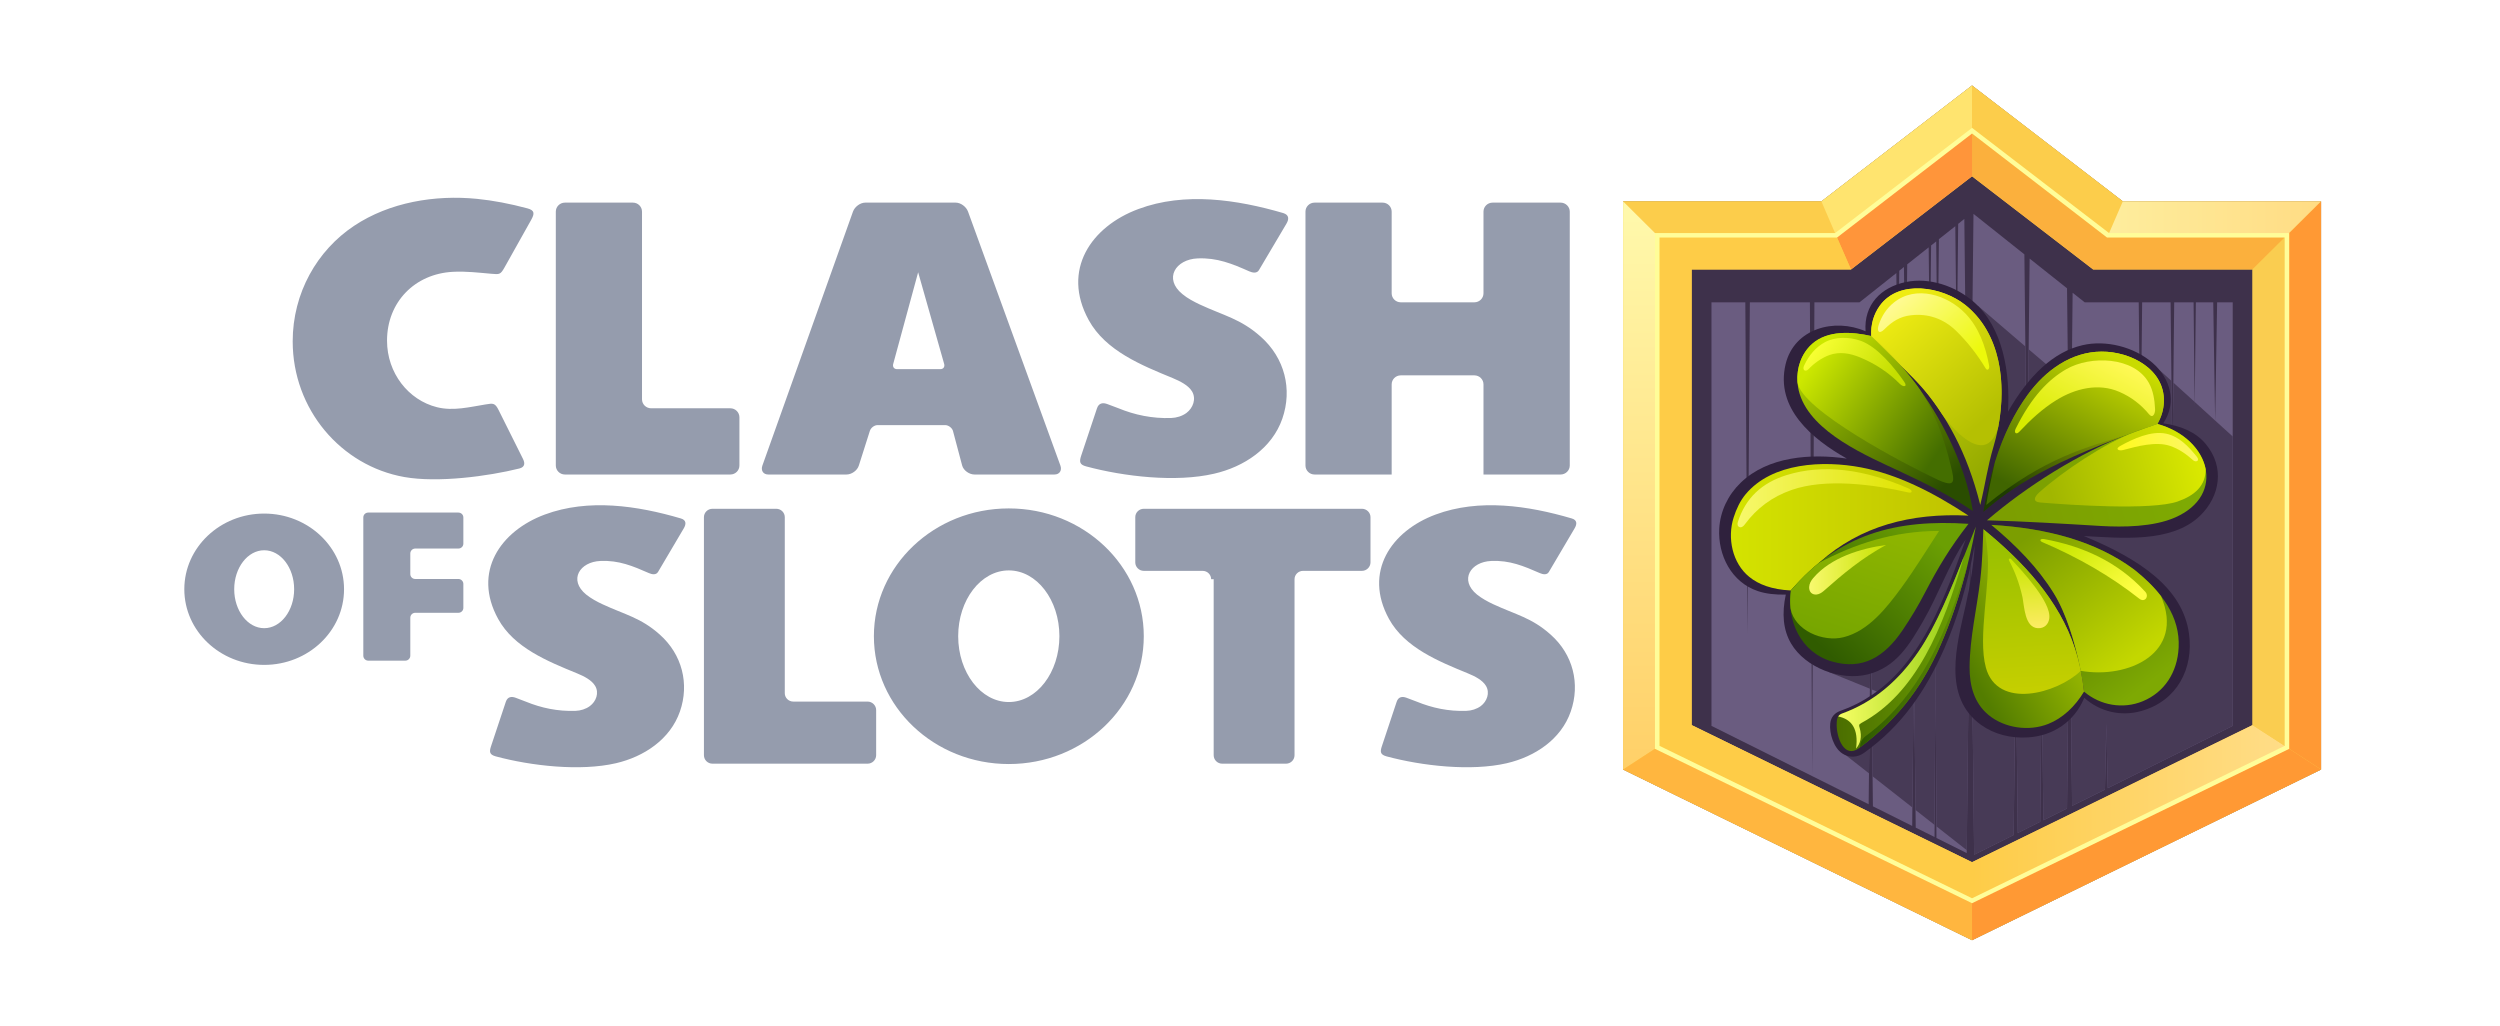<?xml version="1.0" encoding="UTF-8"?>
<svg xmlns="http://www.w3.org/2000/svg" width="117" height="48" viewBox="0 0 117 48" fill="none">
  <g clip-path="url(#clip0_85_30506)">
    <path fill-rule="evenodd" clip-rule="evenodd" d="M75.961 9.424H85.241L92.291 4.001L99.347 9.424H108.626V36.014L92.291 44.001L75.961 36.014V9.424Z" fill="#3E314B"></path>
    <path fill-rule="evenodd" clip-rule="evenodd" d="M80.097 14.148H81.681L81.787 29.664L81.893 14.148H84.703L84.808 36.321L80.097 33.971V14.148ZM84.915 14.148H87.025L88.749 12.78L88.817 19.024L88.885 12.671L89.105 12.494L89.181 19.471L89.258 12.371L90.262 11.576L90.317 16.771L90.376 11.487L90.614 11.298L90.677 17.205L90.741 11.193L91.508 10.586L91.576 16.771L91.643 10.477L91.931 10.245L92.143 29.803L92.359 10.009L94.741 11.904L94.864 23.348L94.987 12.102L96.737 13.492L96.872 25.803L96.999 13.702L97.563 14.148H100.092L100.173 21.706L100.253 14.148H101.584L101.669 21.955L101.753 14.148H102.66L102.711 19.024L102.766 14.148H103.58L103.669 19.715L103.762 14.148H104.491V33.971L98.643 36.885L98.576 33.858L98.512 36.953L96.974 37.715L96.855 26.708L96.737 37.837L95.631 38.388L95.554 31.572L95.482 38.46L94.431 38.982L94.338 30.245L94.241 39.079L92.389 40.001L92.215 23.951L92.042 39.925L90.626 39.218L90.58 30.582L90.537 39.172L89.656 38.734L89.571 30.999L89.491 38.654L87.652 37.736L87.55 28.489L87.453 37.639L84.808 36.321L84.915 14.148Z" fill="#6A5C80"></path>
    <path fill-rule="evenodd" clip-rule="evenodd" d="M86.626 12.612L92.291 8.25L97.961 12.612H105.419V33.934L92.291 40.351L79.169 33.934V12.612H86.626ZM108.626 36.014V9.424H99.347L92.291 4.001L85.241 9.424H75.961V36.014L92.291 44.001L108.626 36.014Z" fill="#FCCD4B"></path>
    <path fill-rule="evenodd" clip-rule="evenodd" d="M77.558 11.012H85.927L85.241 9.425H75.961L77.558 11.012Z" fill="#FCCD4B"></path>
    <path fill-rule="evenodd" clip-rule="evenodd" d="M92.292 4.001L85.241 9.424L85.927 11.012L92.292 6.119V4.001Z" fill="#FFE46F"></path>
    <path fill-rule="evenodd" clip-rule="evenodd" d="M98.66 11.012L99.347 9.424L92.291 4.001V6.119L98.66 11.012Z" fill="#FCCD4B"></path>
    <path fill-rule="evenodd" clip-rule="evenodd" d="M108.626 9.425H99.347L98.66 11.012H107.029L108.626 9.425Z" fill="url(#paint0_linear_85_30506)"></path>
    <path fill-rule="evenodd" clip-rule="evenodd" d="M107.029 11.012V34.974L108.626 36.014V9.425L107.029 11.012Z" fill="#FF9934"></path>
    <path fill-rule="evenodd" clip-rule="evenodd" d="M97.961 12.612H105.419L107.029 11.012H98.66L92.291 6.119V8.25L97.961 12.612Z" fill="#FBB03D"></path>
    <path fill-rule="evenodd" clip-rule="evenodd" d="M86.626 12.612L92.292 8.25V6.119L85.927 11.012L86.626 12.612Z" fill="#FF953A"></path>
    <path fill-rule="evenodd" clip-rule="evenodd" d="M77.558 34.974V11.012L75.961 9.425V36.014L77.558 34.974Z" fill="url(#paint1_linear_85_30506)"></path>
    <path fill-rule="evenodd" clip-rule="evenodd" d="M92.292 40.351L79.169 33.934V12.612H86.626L85.927 11.012H77.559V34.974L92.292 42.157V40.351Z" fill="#FECC47"></path>
    <path fill-rule="evenodd" clip-rule="evenodd" d="M92.291 42.157L77.558 34.974L75.961 36.014L92.291 44.002V42.157Z" fill="#FFB63F"></path>
    <path fill-rule="evenodd" clip-rule="evenodd" d="M107.029 34.974L92.291 42.157V44.002L108.626 36.014L107.029 34.974Z" fill="#FF9934"></path>
    <path fill-rule="evenodd" clip-rule="evenodd" d="M92.291 42.157L107.029 34.974L105.419 33.934L92.291 40.351V42.157Z" fill="url(#paint2_linear_85_30506)"></path>
    <path fill-rule="evenodd" clip-rule="evenodd" d="M105.418 12.612V33.934L107.029 34.974V11.012L105.418 12.612Z" fill="#FACD50"></path>
    <path d="M85.885 10.906L92.292 5.984L98.703 10.906H107.135V35.045L92.292 42.27L77.453 35.045V10.906H85.885ZM77.665 11.117V34.906L92.292 42.039L106.923 34.906V11.117H98.609L92.292 6.249L85.974 11.117H77.665Z" fill="#FFFD99"></path>
    <path fill-rule="evenodd" clip-rule="evenodd" d="M30.796 26.767L31.999 24.729C32.118 24.531 32.127 24.337 31.86 24.262C29.826 23.664 27.538 23.323 25.495 24.081C23.423 24.851 22.101 26.759 23.313 28.965C24.05 30.312 25.635 30.952 27.004 31.512C27.334 31.647 27.69 31.828 27.851 32.097C28.05 32.426 27.898 32.83 27.605 33.045C27.419 33.184 27.173 33.26 26.932 33.268C26.101 33.297 25.334 33.133 24.614 32.839L24.127 32.653C23.94 32.586 23.754 32.603 23.673 32.843L22.978 34.931C22.889 35.197 22.915 35.319 23.203 35.399C24.86 35.845 27.152 36.106 28.826 35.719C30.135 35.415 31.364 34.607 31.821 33.297C32.27 32.005 31.927 30.628 30.872 29.693C29.982 28.902 29.262 28.775 28.186 28.274C27.944 28.161 27.66 28.009 27.432 27.824C26.593 27.137 27.135 26.291 28.101 26.253C28.961 26.215 29.614 26.489 30.372 26.822C30.508 26.881 30.703 26.923 30.796 26.767ZM47.211 23.794C43.724 23.794 40.898 26.472 40.898 29.773C40.898 33.079 43.724 35.757 47.211 35.757C50.699 35.757 53.529 33.079 53.529 29.773C53.529 26.472 50.699 23.794 47.211 23.794ZM47.211 26.695C45.906 26.695 44.843 28.076 44.843 29.773C44.843 31.474 45.906 32.855 47.211 32.855C48.52 32.855 49.58 31.474 49.58 29.773C49.58 28.076 48.52 26.695 47.211 26.695ZM57.199 35.74H60.186C60.406 35.74 60.584 35.563 60.584 35.344V27.108C60.584 26.893 60.762 26.716 60.982 26.716H63.741C63.957 26.716 64.139 26.535 64.139 26.321V24.203C64.139 23.988 63.957 23.811 63.741 23.811H53.529C53.309 23.811 53.131 23.988 53.131 24.203V26.321C53.131 26.535 53.309 26.716 53.529 26.716H56.283C56.504 26.716 56.682 26.893 56.682 27.108H56.8V35.344C56.8 35.563 56.978 35.74 57.199 35.74ZM72.487 26.767L73.69 24.729C73.809 24.531 73.821 24.337 73.554 24.262C71.516 23.664 69.228 23.323 67.186 24.081C65.114 24.851 63.796 26.759 65.004 28.965C65.745 30.312 67.33 30.952 68.694 31.512C69.025 31.647 69.381 31.828 69.542 32.097C69.741 32.426 69.588 32.83 69.3 33.045C69.109 33.184 68.868 33.26 68.622 33.268C67.792 33.297 67.029 33.133 66.309 32.839L65.817 32.653C65.631 32.586 65.444 32.603 65.364 32.843L64.669 34.931C64.58 35.197 64.605 35.319 64.893 35.399C66.55 35.845 68.843 36.106 70.516 35.719C71.826 35.415 73.059 34.607 73.512 33.297C73.961 32.005 73.622 30.628 72.563 29.693C71.673 28.902 70.953 28.775 69.876 28.274C69.635 28.161 69.351 28.009 69.122 27.824C68.283 27.137 68.826 26.291 69.792 26.253C70.656 26.215 71.304 26.489 72.067 26.822C72.203 26.881 72.398 26.923 72.487 26.767ZM33.343 23.811H36.33C36.55 23.811 36.728 23.988 36.728 24.203V32.443C36.728 32.657 36.906 32.834 37.127 32.834H40.605C40.821 32.834 41.004 33.015 41.004 33.23V35.344C41.004 35.563 40.821 35.74 40.605 35.74H33.343C33.122 35.74 32.944 35.563 32.944 35.344V24.203C32.944 23.988 33.122 23.811 33.343 23.811Z" fill="#959CAD"></path>
    <path fill-rule="evenodd" clip-rule="evenodd" d="M17.236 30.919H18.969C19.096 30.919 19.202 30.813 19.202 30.687V28.91C19.202 28.784 19.304 28.679 19.431 28.679H21.452C21.579 28.679 21.685 28.578 21.685 28.451V27.327C21.685 27.201 21.579 27.096 21.452 27.096H19.431C19.304 27.096 19.202 26.994 19.202 26.868V25.904C19.202 25.778 19.304 25.672 19.431 25.672H21.452C21.579 25.672 21.685 25.571 21.685 25.445V24.215C21.685 24.089 21.579 23.988 21.452 23.988H17.236C17.105 23.988 17.003 24.089 17.003 24.215V30.687C17.003 30.813 17.105 30.919 17.236 30.919ZM12.363 24.035C10.3 24.035 8.626 25.622 8.626 27.576C8.626 29.533 10.3 31.117 12.363 31.117C14.427 31.117 16.101 29.533 16.101 27.576C16.101 25.622 14.427 24.035 12.363 24.035ZM12.363 25.752C11.592 25.752 10.961 26.569 10.961 27.576C10.961 28.582 11.592 29.399 12.363 29.399C13.139 29.399 13.766 28.582 13.766 27.576C13.766 26.569 13.139 25.752 12.363 25.752Z" fill="#959CAD"></path>
    <path fill-rule="evenodd" clip-rule="evenodd" d="M61.52 9.483H64.707C64.94 9.483 65.13 9.672 65.13 9.904V13.727C65.13 13.959 65.321 14.148 65.554 14.148H69.003C69.236 14.148 69.427 13.959 69.427 13.727V9.904C69.427 9.672 69.618 9.483 69.851 9.483H73.037C73.27 9.483 73.465 9.672 73.465 9.904V21.786C73.465 22.018 73.27 22.207 73.037 22.207H69.427V17.988C69.427 17.756 69.236 17.567 69.003 17.567H65.554C65.321 17.567 65.13 17.756 65.13 17.988V22.207H61.52C61.287 22.207 61.096 22.018 61.096 21.786V9.904C61.096 9.672 61.287 9.483 61.52 9.483ZM16.571 10.569C14.842 11.719 13.698 13.71 13.698 15.976C13.698 19.159 15.957 21.799 18.923 22.325C20.491 22.603 22.838 22.291 24.308 21.925C24.563 21.858 24.58 21.685 24.474 21.474L23.338 19.197C23.169 18.855 23.08 18.868 22.728 18.927C21.974 19.049 21.211 19.247 20.453 19.058C19.113 18.725 18.113 17.458 18.113 15.942C18.113 14.136 19.414 12.813 21.198 12.721C21.804 12.687 22.423 12.763 22.999 12.813C23.38 12.847 23.423 12.851 23.613 12.514L24.859 10.291C25.02 10.001 25.029 9.845 24.686 9.752C23.868 9.533 23.08 9.382 22.321 9.306C20.359 9.112 18.232 9.462 16.571 10.569ZM26.436 9.483H29.622C29.855 9.483 30.046 9.672 30.046 9.904V18.687C30.046 18.919 30.236 19.108 30.474 19.108H34.181C34.414 19.108 34.605 19.298 34.605 19.529V21.786C34.605 22.018 34.414 22.207 34.181 22.207H26.436C26.203 22.207 26.012 22.018 26.012 21.786V9.904C26.012 9.672 26.203 9.483 26.436 9.483ZM40.495 9.483H44.728C44.961 9.483 45.219 9.672 45.304 9.904L49.626 21.786C49.711 22.018 49.584 22.207 49.351 22.207H45.601C45.368 22.207 45.092 22.022 45.029 21.786L44.596 20.157C44.546 20.013 44.38 19.895 44.236 19.895C43.207 19.895 42.096 19.895 41.071 19.895C40.923 19.895 40.762 20.013 40.711 20.161L40.194 21.786C40.122 22.022 39.855 22.207 39.618 22.207H35.953C35.719 22.207 35.596 22.018 35.681 21.786L39.919 9.904C40.003 9.672 40.262 9.483 40.495 9.483ZM42.969 12.742L41.808 17.011C41.758 17.159 41.834 17.276 41.982 17.276H42.114H43.876H44.008C44.156 17.276 44.232 17.159 44.181 17.011L42.969 12.742ZM58.919 12.641L60.203 10.472C60.33 10.262 60.338 10.056 60.054 9.971C57.889 9.34 55.448 8.973 53.279 9.782C51.071 10.599 49.664 12.632 50.953 14.982C51.741 16.418 53.427 17.096 54.88 17.693C55.232 17.841 55.614 18.03 55.787 18.317C55.995 18.666 55.834 19.096 55.525 19.327C55.325 19.474 55.063 19.554 54.808 19.563C53.923 19.592 53.105 19.42 52.338 19.104L51.821 18.91C51.618 18.834 51.423 18.855 51.338 19.112L50.596 21.335C50.503 21.618 50.529 21.748 50.834 21.828C52.601 22.304 55.037 22.586 56.821 22.169C58.215 21.849 59.529 20.986 60.012 19.596C60.491 18.215 60.126 16.754 59.003 15.757C58.054 14.914 57.287 14.78 56.139 14.245C55.885 14.123 55.58 13.967 55.338 13.765C54.444 13.037 55.02 12.136 56.05 12.093C56.969 12.056 57.66 12.342 58.469 12.7C58.614 12.763 58.821 12.809 58.919 12.641Z" fill="#959CAD"></path>
    <path fill-rule="evenodd" clip-rule="evenodd" d="M91.575 16.721V16.771V16.716L91.99 15.689L92.143 29.803L92.304 14.914L92.554 14.3C92.554 14.3 93.77 15.348 94.787 16.215L94.863 23.348L94.94 16.346C95.605 16.914 96.147 17.373 96.126 17.344C96.113 17.327 96.372 17.319 96.778 17.314L96.872 25.803L96.961 17.31C97.838 17.302 99.207 17.314 100.126 17.323L100.173 21.706L100.219 17.323C100.732 17.327 101.079 17.331 101.079 17.331L101.626 17.828L101.668 21.954L101.715 17.908L102.711 18.809V19.024L102.715 18.813L103.668 19.681L104.49 20.426V33.971L98.643 36.885L98.575 33.858L98.512 36.952L96.973 37.714L96.855 26.708L96.736 37.837L95.63 38.388L95.554 31.571L95.482 38.46L94.431 38.982L94.338 30.245L94.24 39.079L92.389 40.001L92.215 23.95L92.046 39.79L90.626 38.674L90.579 30.582L90.537 38.607L89.647 37.908L89.571 30.999L89.499 37.79L87.635 36.329L87.596 32.86L87.834 32.363L87.592 32.266L87.55 28.489L87.512 32.232L85.613 31.462L91.575 16.721ZM87.503 33.062L87.469 36.194L86.406 35.361L87.503 33.062Z" fill="#473A56"></path>
    <path fill-rule="evenodd" clip-rule="evenodd" d="M91.994 25.251C91.189 26.439 90.723 27.824 89.999 29.075C89.363 30.165 88.749 31.218 87.422 31.559C86.151 31.883 84.486 31.251 83.821 30.114C83.452 29.487 83.384 28.717 83.575 27.828C83.083 27.837 82.647 27.79 82.27 27.664C81.028 27.251 80.393 25.98 80.46 24.738C80.507 23.929 80.867 23.171 81.46 22.595C82.74 21.357 84.753 21.218 86.431 21.462C84.812 20.548 83.075 19.112 83.566 17.045C83.969 15.369 85.855 14.868 87.308 15.504C87.223 14.262 88.024 13.441 89.202 13.197C90.295 12.973 91.49 13.382 92.329 14.093C93.766 15.315 94.079 17.504 93.973 19.268C94.96 17.555 96.109 16.472 97.452 16.157C98.549 15.896 99.876 16.232 100.74 16.982C101.583 17.715 101.893 18.839 101.24 19.811C102.041 19.925 102.744 20.203 103.219 20.767C104.134 21.858 103.905 23.226 102.956 24.144C101.617 25.432 99.236 25.175 97.528 25.087C100.13 26.161 102.143 27.504 102.444 29.647C102.672 31.289 101.888 32.809 100.206 33.277C99.261 33.542 98.27 33.31 97.545 32.658C97.079 33.782 96.083 34.434 94.922 34.51C94.088 34.565 93.316 34.355 92.719 33.929C90.88 32.611 91.583 30.165 91.99 28.342C92.194 27.424 92.384 26.359 92.414 25.517C92.092 27.293 91.617 28.931 90.999 30.338C90.126 32.325 89.028 33.95 87.244 35.23C86.931 35.458 86.537 35.479 86.215 35.26C85.816 34.995 85.605 34.321 85.655 33.858C85.689 33.55 85.867 33.357 86.151 33.26C86.647 33.087 87.143 32.839 87.638 32.502C89.99 30.915 91.075 27.816 91.994 25.251Z" fill="#2F213D"></path>
    <path fill-rule="evenodd" clip-rule="evenodd" d="M92.469 24.645C92.143 26.418 91.668 28.132 90.999 29.761C90.1 31.968 88.91 33.597 87.003 35.012C86.312 35.521 85.948 34.519 85.956 33.908C85.956 33.694 85.977 33.479 86.194 33.399C87.727 32.847 88.884 31.82 89.795 30.481C90.867 28.911 91.744 26.426 92.469 24.645Z" fill="url(#paint3_linear_85_30506)"></path>
    <path fill-rule="evenodd" clip-rule="evenodd" d="M87.117 33.833C89.655 32.469 90.935 29.437 91.922 26.018C91.317 27.559 90.613 29.285 89.795 30.481C88.884 31.82 87.728 32.847 86.194 33.399C86.117 33.429 86.067 33.475 86.028 33.53C86.655 33.656 86.99 34.115 86.863 35.033C87.062 34.805 87.155 34.49 87.033 34.069C86.999 33.947 86.978 33.909 87.117 33.833Z" fill="url(#paint4_linear_85_30506)"></path>
    <path fill-rule="evenodd" clip-rule="evenodd" d="M92.083 26.426C91.096 29.559 89.91 32.54 87.321 34.443C87.151 34.569 87.045 34.759 87.054 34.97C88.931 33.567 90.109 31.951 90.999 29.761C91.439 28.683 91.799 27.567 92.083 26.426Z" fill="url(#paint5_linear_85_30506)"></path>
    <path fill-rule="evenodd" clip-rule="evenodd" d="M92.125 24.131C89.43 23.997 87.058 24.616 85.163 26.313C84.727 26.704 84.274 27.113 83.812 27.635C82.913 27.588 82.303 27.353 81.867 26.999C81.07 26.355 80.829 25.176 81.134 24.22C81.261 23.82 81.439 23.441 81.693 23.134C82.939 21.639 85.333 21.542 87.1 21.875C88.778 22.191 90.452 23.028 92.125 24.131Z" fill="url(#paint6_linear_85_30506)"></path>
    <path fill-rule="evenodd" clip-rule="evenodd" d="M89.299 23.045C87.685 22.671 85.431 22.372 83.842 22.932C82.943 23.247 82.219 23.778 81.655 24.544C81.6 24.62 81.507 24.708 81.401 24.666C81.312 24.628 81.303 24.527 81.329 24.439C81.693 23.294 82.465 22.595 83.604 22.237C85.333 21.698 87.248 21.959 89.312 22.856C89.52 22.944 89.52 23.1 89.299 23.045Z" fill="url(#paint7_linear_85_30506)"></path>
    <path fill-rule="evenodd" clip-rule="evenodd" d="M92.126 24.515C91.257 25.634 90.719 26.531 90.096 27.723C89.761 28.371 89.435 28.906 89.037 29.5C88.198 30.738 87.168 31.378 85.732 30.957C84.266 30.527 83.613 29.041 83.812 27.634C86.062 24.982 88.745 24.291 92.126 24.515Z" fill="url(#paint8_linear_85_30506)"></path>
    <path fill-rule="evenodd" clip-rule="evenodd" d="M88.986 27.504C89.613 26.645 90.168 25.736 90.749 24.847C88.621 24.851 86.795 25.453 85.121 26.346C84.668 26.712 84.232 27.138 83.812 27.634C83.774 27.912 83.766 28.199 83.795 28.472C83.986 29.512 85.316 30.06 86.27 29.824C87.448 29.534 88.295 28.443 88.986 27.504Z" fill="url(#paint9_linear_85_30506)"></path>
    <path fill-rule="evenodd" clip-rule="evenodd" d="M88.266 25.504C87.096 25.664 85.685 26.085 84.863 27.049C84.757 27.171 84.677 27.31 84.668 27.474C84.66 27.714 84.812 27.841 85.016 27.824C85.13 27.811 85.245 27.748 85.342 27.664C86.278 26.834 87.13 26.127 88.266 25.504Z" fill="url(#paint10_linear_85_30506)"></path>
    <path fill-rule="evenodd" clip-rule="evenodd" d="M92.329 23.917C91.244 23.184 90.125 22.628 88.985 22.094C87.388 21.344 84.799 20.262 84.227 18.443C83.964 17.601 84.172 16.666 84.803 16.098C85.536 15.445 86.68 15.521 87.574 15.727C89.049 16.969 90.367 18.767 91.206 20.506C91.735 21.597 92.138 22.725 92.329 23.917Z" fill="url(#paint11_linear_85_30506)"></path>
    <path fill-rule="evenodd" clip-rule="evenodd" d="M84.803 16.098C84.308 16.544 84.075 17.214 84.121 17.883C84.274 19.176 89.168 21.74 90.651 22.435C91.549 22.856 91.473 22.523 91.303 21.824C90.964 20.384 90.464 19.113 89.736 18.073C89.075 17.172 88.371 16.523 87.575 15.727C86.68 15.521 85.536 15.445 84.803 16.098Z" fill="url(#paint12_linear_85_30506)"></path>
    <path fill-rule="evenodd" clip-rule="evenodd" d="M84.43 17.113C84.663 16.607 84.99 16.245 85.401 16.018C85.888 15.753 86.532 15.757 87.083 15.95C87.871 16.233 88.655 17.201 89.113 17.862C89.295 18.119 89.066 18.123 88.913 17.967C88.375 17.42 87.752 17.02 87.07 16.734C86.574 16.527 86.091 16.447 85.617 16.616C85.269 16.738 84.888 17.007 84.638 17.277C84.485 17.433 84.337 17.311 84.43 17.113Z" fill="url(#paint13_linear_85_30506)"></path>
    <path fill-rule="evenodd" clip-rule="evenodd" d="M92.676 23.63C92.058 21.142 91.058 19.42 89.888 18.026L87.575 15.727C87.545 15.188 87.685 14.712 87.977 14.304C88.876 13.062 90.901 13.42 91.969 14.266C93.914 15.816 93.943 18.729 93.295 20.906C93.015 21.845 92.905 22.704 92.676 23.63Z" fill="url(#paint14_linear_85_30506)"></path>
    <path fill-rule="evenodd" clip-rule="evenodd" d="M90.901 19.403C91.511 20.258 92.998 21.82 93.52 19.971C93.901 17.954 93.647 15.605 91.969 14.266C90.901 13.42 88.876 13.062 87.977 14.304C87.685 14.712 87.545 15.188 87.575 15.727C88.066 16.14 88.541 16.616 88.986 17.129C89.765 17.904 90.295 18.456 90.901 19.403Z" fill="url(#paint15_linear_85_30506)"></path>
    <path fill-rule="evenodd" clip-rule="evenodd" d="M87.926 15.197C88.07 14.775 88.299 14.426 88.63 14.161C89.672 13.323 91.151 13.803 91.994 14.687C92.6 15.323 92.922 16.186 93.091 17.112C93.121 17.277 93.007 17.369 92.93 17.243C92.532 16.586 92.083 16.009 91.549 15.487C90.964 14.915 90.227 14.658 89.426 14.755C88.922 14.813 88.558 15.045 88.206 15.395C87.926 15.681 87.825 15.491 87.926 15.197Z" fill="url(#paint16_linear_85_30506)"></path>
    <path fill-rule="evenodd" clip-rule="evenodd" d="M92.82 23.959C93.223 21.504 93.977 19.74 94.892 18.481C95.727 17.332 96.939 16.46 98.354 16.456C99.702 16.448 101.32 17.273 101.269 18.805C101.257 19.193 101.142 19.534 100.969 19.841C95.82 21.622 94.147 22.818 92.82 23.959Z" fill="url(#paint17_linear_85_30506)"></path>
    <path fill-rule="evenodd" clip-rule="evenodd" d="M93.363 21.626C93.219 22.279 93.066 22.927 92.956 23.631C95.693 21.403 97.698 20.923 99.494 20.363C99.553 20.338 99.617 20.313 99.676 20.292C100.1 20.128 100.537 19.988 100.969 19.841C101.142 19.534 101.257 19.193 101.27 18.805C101.32 17.273 99.702 16.448 98.354 16.456C96.939 16.46 95.727 17.332 94.892 18.481C94.299 19.298 93.77 20.33 93.363 21.626Z" fill="url(#paint18_linear_85_30506)"></path>
    <path fill-rule="evenodd" clip-rule="evenodd" d="M94.333 20.064C95.083 18.553 95.879 17.753 96.697 17.281C97.833 16.624 99.884 16.683 100.57 17.925C100.769 18.283 100.837 18.709 100.858 19.151C100.867 19.336 100.761 19.61 100.574 19.386C100.197 18.932 99.74 18.578 99.193 18.342C98.206 17.909 97.117 18.182 96.231 18.73C95.596 19.121 95.015 19.66 94.507 20.203C94.358 20.363 94.24 20.254 94.333 20.064Z" fill="url(#paint19_linear_85_30506)"></path>
    <path fill-rule="evenodd" clip-rule="evenodd" d="M92.99 24.351C94.854 22.751 97.303 21.201 99.676 20.292C100.1 20.128 100.536 19.989 100.969 19.841C103.422 20.515 104.214 23.155 101.799 24.216C100.778 24.666 99.358 24.675 98.325 24.616C96.515 24.506 94.71 24.397 92.99 24.351Z" fill="url(#paint20_linear_85_30506)"></path>
    <path fill-rule="evenodd" clip-rule="evenodd" d="M95.426 23.054C95.214 23.247 95.104 23.483 95.485 23.517C96.871 23.635 100.693 23.892 101.913 23.471C102.723 23.189 103.227 22.725 103.227 21.959C103.053 21.054 102.231 20.191 100.968 19.841C100.591 19.972 100.235 20.098 99.897 20.224C98.519 20.725 96.473 22.106 95.426 23.054Z" fill="url(#paint21_linear_85_30506)"></path>
    <path fill-rule="evenodd" clip-rule="evenodd" d="M99.231 20.869C99.82 20.54 100.681 20.144 101.376 20.296C101.977 20.426 102.409 20.873 102.82 21.386C102.96 21.567 102.77 21.652 102.642 21.542C102.303 21.239 101.956 20.999 101.545 20.864C100.901 20.65 100.015 20.885 99.363 21.062C99.168 21.117 98.96 21.02 99.231 20.869Z" fill="url(#paint22_linear_85_30506)"></path>
    <path fill-rule="evenodd" clip-rule="evenodd" d="M93.198 24.565C95.838 24.721 98.117 25.348 99.88 26.658C101.189 27.702 102.037 28.877 101.96 30.312C101.901 31.466 101.299 32.397 100.282 32.818C99.355 33.201 98.295 33.016 97.532 32.367C97.367 30.99 96.863 28.961 96.121 27.769C95.371 26.557 94.35 25.521 93.198 24.565Z" fill="url(#paint23_linear_85_30506)"></path>
    <path fill-rule="evenodd" clip-rule="evenodd" d="M96.121 27.769C96.685 28.67 97.109 30.056 97.355 31.272C97.363 31.314 97.371 31.352 97.38 31.395C99.583 31.786 102.278 30.582 101.138 27.904C100.804 27.462 100.371 27.049 99.88 26.658C98.117 25.348 95.838 24.721 93.198 24.565C94.35 25.521 95.371 26.557 96.121 27.769Z" fill="url(#paint24_linear_85_30506)"></path>
    <path fill-rule="evenodd" clip-rule="evenodd" d="M95.655 25.226C97.456 25.559 99.088 26.27 100.397 27.693C100.596 27.912 100.376 28.22 100.117 28.018C98.787 26.969 97.266 26.089 95.575 25.369C95.456 25.319 95.448 25.205 95.655 25.226Z" fill="url(#paint25_linear_85_30506)"></path>
    <path fill-rule="evenodd" clip-rule="evenodd" d="M92.821 24.767C92.796 25.361 92.783 26.215 92.677 27.133C92.516 28.493 92.185 29.845 92.177 31.222C92.173 32.072 92.38 32.889 93.054 33.453C93.808 34.081 94.952 34.241 95.859 33.879C96.524 33.613 97.101 33.083 97.533 32.367C97.457 31.681 97.321 31.011 97.109 30.363C96.372 28.077 94.656 26.266 92.821 24.767Z" fill="url(#paint26_linear_85_30506)"></path>
    <path fill-rule="evenodd" clip-rule="evenodd" d="M97.109 30.363C96.372 28.077 94.656 26.266 92.821 24.767C92.922 24.94 92.952 25.243 93.011 25.794C93.172 27.298 92.545 29.799 92.939 31.243C93.482 33.226 96.274 32.46 97.38 31.395C97.372 31.357 97.363 31.314 97.355 31.272C97.287 30.965 97.206 30.662 97.109 30.363Z" fill="url(#paint27_linear_85_30506)"></path>
    <path fill-rule="evenodd" clip-rule="evenodd" d="M94.122 26.169C94.605 26.687 96.011 28.173 95.906 28.94C95.872 29.213 95.677 29.416 95.372 29.399C94.757 29.373 94.736 28.375 94.656 27.967C94.511 27.302 94.291 26.738 94.024 26.232C93.982 26.157 94.067 26.106 94.122 26.169Z" fill="url(#paint28_linear_85_30506)"></path>
  </g>
  <defs>
    <linearGradient id="paint0_linear_85_30506" x1="98.658" y1="10.219" x2="108.626" y2="10.219" gradientUnits="userSpaceOnUse">
      <stop stop-color="#FEED9D"></stop>
      <stop offset="1" stop-color="#FFDC84"></stop>
    </linearGradient>
    <linearGradient id="paint1_linear_85_30506" x1="76.76" y1="36.012" x2="76.76" y2="9.425" gradientUnits="userSpaceOnUse">
      <stop stop-color="#FFD068"></stop>
      <stop offset="1" stop-color="#FFF9AC"></stop>
    </linearGradient>
    <linearGradient id="paint2_linear_85_30506" x1="92.294" y1="38.044" x2="107.028" y2="38.044" gradientUnits="userSpaceOnUse">
      <stop stop-color="#FECC47"></stop>
      <stop offset="1" stop-color="#FFDD88"></stop>
    </linearGradient>
    <linearGradient id="paint3_linear_85_30506" x1="85.955" y1="29.897" x2="92.468" y2="29.897" gradientUnits="userSpaceOnUse">
      <stop stop-color="#4B6E00"></stop>
      <stop offset="1" stop-color="#6EA303"></stop>
    </linearGradient>
    <linearGradient id="paint4_linear_85_30506" x1="86.03" y1="30.526" x2="91.922" y2="30.526" gradientUnits="userSpaceOnUse">
      <stop stop-color="#F6FF64"></stop>
      <stop offset="1" stop-color="#8FCA10"></stop>
    </linearGradient>
    <linearGradient id="paint5_linear_85_30506" x1="87.055" y1="30.698" x2="92.084" y2="30.698" gradientUnits="userSpaceOnUse">
      <stop stop-color="#2D5900"></stop>
      <stop offset="1" stop-color="#628E05"></stop>
    </linearGradient>
    <linearGradient id="paint6_linear_85_30506" x1="81.007" y1="24.677" x2="92.127" y2="24.677" gradientUnits="userSpaceOnUse">
      <stop stop-color="#D4E300"></stop>
      <stop offset="1" stop-color="#BFC200"></stop>
    </linearGradient>
    <linearGradient id="paint7_linear_85_30506" x1="81.316" y1="23.318" x2="89.466" y2="23.318" gradientUnits="userSpaceOnUse">
      <stop stop-color="#F7F86C"></stop>
      <stop offset="1" stop-color="#DFE300"></stop>
    </linearGradient>
    <linearGradient id="paint8_linear_85_30506" x1="85.433" y1="30.466" x2="90.437" y2="25.062" gradientUnits="userSpaceOnUse">
      <stop stop-color="#305C00"></stop>
      <stop offset="1" stop-color="#6B9F03"></stop>
    </linearGradient>
    <linearGradient id="paint9_linear_85_30506" x1="86.396" y1="29.999" x2="88.108" y2="24.721" gradientUnits="userSpaceOnUse">
      <stop stop-color="#77A600"></stop>
      <stop offset="1" stop-color="#8EB500"></stop>
    </linearGradient>
    <linearGradient id="paint10_linear_85_30506" x1="84.669" y1="26.665" x2="88.265" y2="26.665" gradientUnits="userSpaceOnUse">
      <stop stop-color="#F8F96F"></stop>
      <stop offset="1" stop-color="#C7E200"></stop>
    </linearGradient>
    <linearGradient id="paint11_linear_85_30506" x1="85.469" y1="16.723" x2="90.936" y2="22.809" gradientUnits="userSpaceOnUse">
      <stop stop-color="#A8C900"></stop>
      <stop offset="1" stop-color="#2A4D00"></stop>
    </linearGradient>
    <linearGradient id="paint12_linear_85_30506" x1="84.797" y1="17.053" x2="90.704" y2="21.184" gradientUnits="userSpaceOnUse">
      <stop stop-color="#CDE800"></stop>
      <stop offset="1" stop-color="#446E00"></stop>
    </linearGradient>
    <linearGradient id="paint13_linear_85_30506" x1="85.197" y1="15.931" x2="88.374" y2="17.97" gradientUnits="userSpaceOnUse">
      <stop stop-color="#F7FF33"></stop>
      <stop offset="1" stop-color="#C4DE00"></stop>
    </linearGradient>
    <linearGradient id="paint14_linear_85_30506" x1="87.868" y1="15.58" x2="93.338" y2="21.581" gradientUnits="userSpaceOnUse">
      <stop stop-color="#DDDE0E"></stop>
      <stop offset="1" stop-color="#95AB00"></stop>
    </linearGradient>
    <linearGradient id="paint15_linear_85_30506" x1="88.358" y1="14.714" x2="92.855" y2="19.647" gradientUnits="userSpaceOnUse">
      <stop stop-color="#EFEC13"></stop>
      <stop offset="1" stop-color="#B5C002"></stop>
    </linearGradient>
    <linearGradient id="paint16_linear_85_30506" x1="89.032" y1="13.931" x2="91.932" y2="17.113" gradientUnits="userSpaceOnUse">
      <stop stop-color="#FFFA91"></stop>
      <stop offset="1" stop-color="#ECF90B"></stop>
    </linearGradient>
    <linearGradient id="paint17_linear_85_30506" x1="98.934" y1="16.761" x2="95.196" y2="23.672" gradientUnits="userSpaceOnUse">
      <stop stop-color="#CAD606"></stop>
      <stop offset="1" stop-color="#1E3C00"></stop>
    </linearGradient>
    <linearGradient id="paint18_linear_85_30506" x1="98.938" y1="16.711" x2="95.324" y2="23.392" gradientUnits="userSpaceOnUse">
      <stop stop-color="#C9DB00"></stop>
      <stop offset="1" stop-color="#406500"></stop>
    </linearGradient>
    <linearGradient id="paint19_linear_85_30506" x1="98.668" y1="16.586" x2="96.512" y2="20.571" gradientUnits="userSpaceOnUse">
      <stop stop-color="#FFF956"></stop>
      <stop offset="1" stop-color="#D7EB00"></stop>
    </linearGradient>
    <linearGradient id="paint20_linear_85_30506" x1="93.821" y1="23.499" x2="102.42" y2="20.956" gradientUnits="userSpaceOnUse">
      <stop stop-color="#7C9E00"></stop>
      <stop offset="1" stop-color="#7EAB03"></stop>
    </linearGradient>
    <linearGradient id="paint21_linear_85_30506" x1="95.865" y1="22.756" x2="102.587" y2="20.768" gradientUnits="userSpaceOnUse">
      <stop stop-color="#A1B600"></stop>
      <stop offset="1" stop-color="#D9E800"></stop>
    </linearGradient>
    <linearGradient id="paint22_linear_85_30506" x1="99.454" y1="21.374" x2="102.514" y2="20.469" gradientUnits="userSpaceOnUse">
      <stop stop-color="#FFF920"></stop>
      <stop offset="1" stop-color="#FCF762"></stop>
    </linearGradient>
    <linearGradient id="paint23_linear_85_30506" x1="94.877" y1="25.395" x2="100.245" y2="32.221" gradientUnits="userSpaceOnUse">
      <stop stop-color="#406500"></stop>
      <stop offset="1" stop-color="#7EA903"></stop>
    </linearGradient>
    <linearGradient id="paint24_linear_85_30506" x1="94.949" y1="25.061" x2="99.622" y2="31.003" gradientUnits="userSpaceOnUse">
      <stop stop-color="#7C9E00"></stop>
      <stop offset="1" stop-color="#C3D700"></stop>
    </linearGradient>
    <linearGradient id="paint25_linear_85_30506" x1="96.789" y1="25.152" x2="99.159" y2="28.167" gradientUnits="userSpaceOnUse">
      <stop stop-color="#C8E600"></stop>
      <stop offset="1" stop-color="#FEFE44"></stop>
    </linearGradient>
    <linearGradient id="paint26_linear_85_30506" x1="91.95" y1="31.135" x2="97.74" y2="27.67" gradientUnits="userSpaceOnUse">
      <stop stop-color="#537D00"></stop>
      <stop offset="1" stop-color="#B5D100"></stop>
    </linearGradient>
    <linearGradient id="paint27_linear_85_30506" x1="95.311" y1="32.355" x2="94.88" y2="24.888" gradientUnits="userSpaceOnUse">
      <stop stop-color="#C5CF00"></stop>
      <stop offset="1" stop-color="#96BF00"></stop>
    </linearGradient>
    <linearGradient id="paint28_linear_85_30506" x1="95.055" y1="29.349" x2="94.873" y2="26.192" gradientUnits="userSpaceOnUse">
      <stop stop-color="#FCEC61"></stop>
      <stop offset="1" stop-color="#C8E600"></stop>
    </linearGradient>
    <clipPath id="clip0_85_30506">
      <rect width="100" height="40" fill="white" transform="translate(8.625 4)"></rect>
    </clipPath>
  </defs>
</svg>
